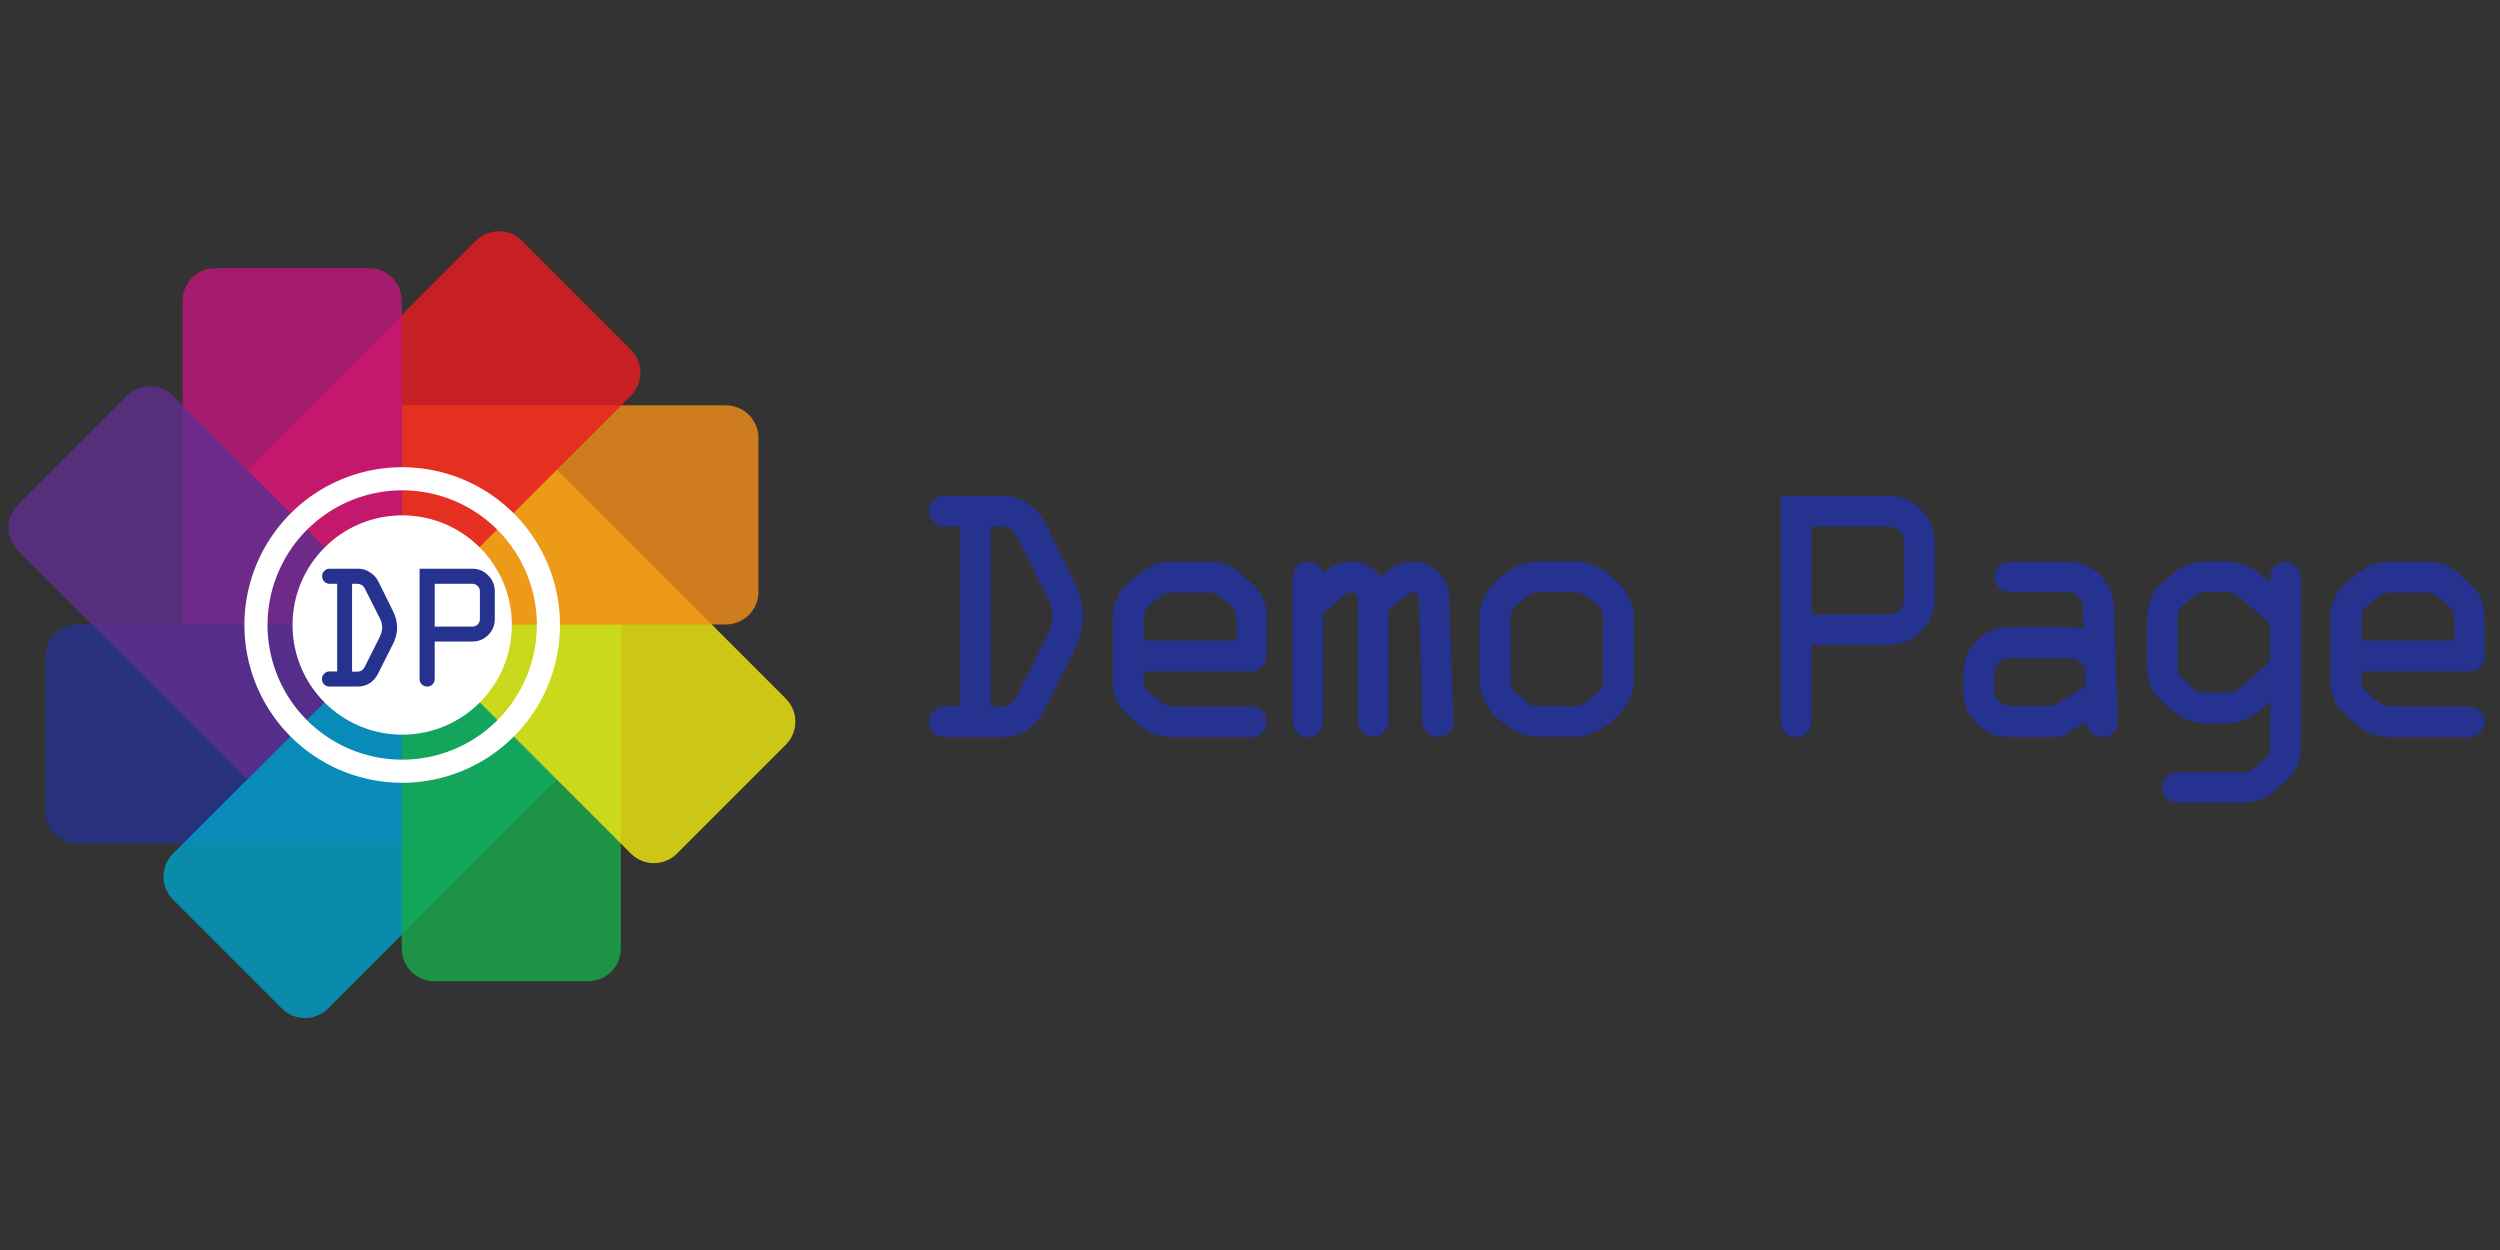 <svg width="160mm" height="80mm" version="1.1" viewBox="0 0 160 80" xml:space="preserve" xmlns="http://www.w3.org/2000/svg" xmlns:osb="http://www.openswatchbook.org/uri/2009/osb"><rect x="0" y="0" width="160" height="80" fill="#333333" stroke="none"/><g transform="matrix(1.036 0 0 1.036 -3.037 -4.99)"><g fill="#25328f" opacity=".998" stroke-width=".575" aria-label="Demo Page"><path d="m61.281 35.439h3.726q0.73 0.011 1.414 0.471 0.696 0.46 1.021 1.111l1.863 3.771q0.528 1.021 0.528 2.132 0 1.033-0.561 2.121l-1.874 3.726q-0.359 0.718-1.033 1.156-0.673 0.426-1.504 0.426h-3.603q-0.393 0-0.673-0.281-0.269-0.281-0.269-0.662 0-0.393 0.269-0.673 0.281-0.292 0.673-0.292h0.988v-11.1h-0.965q-0.393 0-0.673-0.281-0.269-0.292-0.269-0.685 0-0.382 0.269-0.662 0.281-0.281 0.673-0.281zm2.851 1.908v11.123h0.662q0.629 0 0.943-0.617l1.863-3.704q0.348-0.73 0.348-1.223 0-0.617-0.281-1.167l-1.931-3.838q-0.303-0.572-0.988-0.572z"/><path d="m81.188 43.071v2.278q0 0.382-0.281 0.662-0.281 0.281-0.662 0.281h-6.667v0.55q0 0.483 0.415 0.819l0.55 0.46q0.449 0.348 0.853 0.348h4.849q0.382 0 0.662 0.281 0.281 0.269 0.281 0.662 0 0.382-0.292 0.662-0.281 0.281-0.651 0.281h-4.972q-0.494 0-1.044-0.202-0.539-0.213-0.797-0.438l-0.842-0.741q-0.393-0.314-0.662-0.875-0.258-0.561-0.258-1.033v-4.321q0-0.37 0.281-0.999 0.292-0.629 0.73-0.976l0.786-0.617q0.774-0.629 1.717-0.629h2.649q0.999 0 1.886 0.831l0.707 0.673q0.763 0.685 0.763 2.043zm-7.587-0.146v1.459h5.724v-1.313q0-0.528-0.325-0.808l-0.55-0.483q-0.426-0.348-0.763-0.348h-2.368q-0.438 0-0.797 0.303l-0.55 0.46q-0.37 0.281-0.37 0.73z"/><path d="m82.79 49.412v-8.945q0-0.393 0.269-0.662 0.281-0.281 0.673-0.281 0.73 0 0.92 0.718 0.786-0.741 1.751-0.741 1.134 0 1.863 0.965 0.898-0.965 1.975-0.965 0.875 0 1.515 0.629 0.651 0.617 0.696 1.583l0.269 7.699q0 0.382-0.281 0.662-0.281 0.281-0.662 0.281-0.393 0-0.673-0.281-0.281-0.281-0.292-0.662l-0.224-7.396q-0.022-0.606-0.37-0.606-0.191 0-0.393 0.168l-1.122 0.943v6.891q0 0.382-0.281 0.651-0.269 0.269-0.662 0.269-0.382 0-0.662-0.269-0.281-0.281-0.281-0.673v-7.497q0-0.483-0.415-0.483-0.202 0-0.37 0.146l-1.358 1.145v6.712q0 0.382-0.269 0.662-0.269 0.281-0.651 0.281-0.393 0-0.685-0.281-0.281-0.281-0.281-0.662z"/><path d="m103.85 42.925v3.985q0 1.268-1.201 2.346-1.19 1.077-2.458 1.077h-2.211q-1.291 0-2.469-1.089-1.179-1.1-1.179-2.335v-3.985q0-1.235 1.145-2.323 1.156-1.1 2.503-1.1h2.211q1.268-0.022 2.458 1.055 1.201 1.077 1.201 2.368zm-7.61 0.079v3.816q0 0.516 0.37 0.819l0.707 0.606q0.236 0.202 0.662 0.202h2.189q0.483 0 0.875-0.348l0.572-0.505q0.348-0.269 0.348-0.752v-3.816q0-0.561-0.348-0.831l-0.662-0.528q-0.337-0.281-0.786-0.281h-1.953q-0.64 0-0.988 0.303l-0.64 0.55q-0.348 0.292-0.348 0.763z"/><path d="m112.93 49.412v-13.974h6.689q1.156 0 1.987 0.842 0.842 0.842 0.842 2.009v3.535q0 1.167-0.831 1.998-0.831 0.831-1.998 0.831h-4.781v4.759q0 0.393-0.281 0.673-0.269 0.269-0.662 0.269-0.404 0-0.685-0.269-0.281-0.281-0.281-0.673zm1.908-6.644h4.781q0.382 0 0.662-0.269 0.281-0.281 0.281-0.673v-3.535q0-0.393-0.281-0.662-0.281-0.281-0.662-0.281h-4.781z"/><path d="m127.07 43.553h3.693q0.303 0 0.875 0.135l-0.022-1.336q0-0.393-0.281-0.662-0.269-0.281-0.662-0.281h-3.58q-0.382 0-0.662-0.281-0.281-0.281-0.281-0.662 0-0.393 0.269-0.662 0.281-0.281 0.673-0.281h3.58q1.167 0 1.987 0.819 0.831 0.819 0.864 2.009l0.236 7.06q0 0.393-0.281 0.673-0.281 0.269-0.662 0.269-0.404 0-0.685-0.269-0.281-0.281-0.281-0.673l-1.594 0.943h-3.188q-1.19 0-2.02-0.831-0.831-0.831-0.831-2.02v-1.1q0-1.179 0.831-2.009 0.842-0.842 2.02-0.842zm4.714 3.67-0.056-0.797q-0.011-0.404-0.281-0.673-0.269-0.269-0.662-0.269h-3.715q-0.393 0-0.673 0.281-0.269 0.269-0.269 0.662v1.055q0 0.382 0.281 0.662 0.281 0.281 0.662 0.281h2.66z"/><path d="m141.52 54.396h-4.085q-0.393 0-0.673-0.269-0.269-0.269-0.269-0.673 0-0.393 0.269-0.662 0.281-0.269 0.673-0.269h4.085q0.37 0 0.696-0.281l0.64-0.55q0.325-0.247 0.325-0.651v-2.873q-1.324 1.336-2.582 1.336h-1.448q-1.122 0-2.02-0.774l-0.707-0.629q-0.348-0.292-0.606-0.853-0.247-0.561-0.247-1.1v-3.12q0-0.662 0.247-1.257 0.258-0.595 0.606-0.887l0.774-0.662q0.831-0.718 1.953-0.718h1.358q1.111 0 2.02 0.786l0.651 0.55-0.022-0.37q0-0.382 0.281-0.662 0.281-0.281 0.662-0.281 0.393 0 0.673 0.281 0.292 0.269 0.292 0.662v10.573q0 1.201-0.965 2.054l-0.763 0.662q-0.292 0.258-0.831 0.449-0.528 0.191-0.988 0.191zm-1.077-13.008h-1.268q-0.415 0-0.797 0.325l-0.584 0.483q-0.337 0.281-0.337 0.763v3.143q0 0.382 0.37 0.718l0.617 0.55q0.292 0.247 0.617 0.247h1.538q0.337 0 0.741-0.337l1.493-1.268q0.348-0.303 0.348-0.741v-1.425q0-0.516-0.393-0.842l-1.538-1.313q-0.325-0.303-0.808-0.303z"/><path d="m156.42 43.071v2.278q0 0.382-0.281 0.662-0.281 0.281-0.662 0.281h-6.667v0.55q0 0.483 0.415 0.819l0.55 0.46q0.449 0.348 0.853 0.348h4.849q0.382 0 0.662 0.281 0.281 0.269 0.281 0.662 0 0.382-0.292 0.662-0.281 0.281-0.651 0.281h-4.972q-0.494 0-1.044-0.202-0.539-0.213-0.797-0.438l-0.842-0.741q-0.393-0.314-0.662-0.875-0.258-0.561-0.258-1.033v-4.321q0-0.37 0.281-0.999 0.292-0.629 0.73-0.976l0.786-0.617q0.774-0.629 1.717-0.629h2.649q0.999 0 1.886 0.831l0.707 0.673q0.763 0.685 0.763 2.043zm-7.587-0.146v1.459h5.724v-1.313q0-0.528-0.325-0.808l-0.55-0.483q-0.426-0.348-0.763-0.348h-2.368q-0.438 0-0.797 0.303l-0.55 0.46q-0.37 0.281-0.37 0.73z"/></g></g><g transform="matrix(2.632 0 0 2.632 -311.5 -505.99)" fill-opacity=".8" stroke-width=".151"><path d="m120.25 207.43c-0.44 0-0.794 0.354-0.794 0.794v3.74c0 0.44 0.354 0.794 0.794 0.794h7.871v-5.328z" fill="#26338f"/><path d="m122.56 213c-0.311 0.311-0.311 0.812 0 1.123l2.645 2.645c0.311 0.311 0.812 0.311 1.123 0l5.566-5.566-3.767-3.767z" fill="#01a1c7"/><path d="m128.12 215.31c0 0.44 0.354 0.794 0.794 0.794h3.74c0.44 0 0.794-0.354 0.794-0.794v-7.871h-5.328z" fill="#17ab4a"/><path d="m133.69 213c0.311 0.311 0.812 0.311 1.123 0l2.645-2.645c0.311-0.311 0.311-0.812 0-1.123l-5.566-5.566-3.767 3.767z" fill="#f5eb11"/><path d="m136 207.43c0.44 0 0.794-0.354 0.794-0.794v-3.74c0-0.44-0.354-0.794-0.794-0.794h-7.871v5.328z" fill="#f58f19"/><path d="m133.69 201.87c0.311-0.311 0.311-0.812 0-1.123l-2.645-2.645c-0.311-0.311-0.812-0.311-1.123 0l-5.566 5.566 3.767 3.767z" fill="#eb1c21"/><path d="m128.12 199.56c0-0.44-0.354-0.794-0.794-0.794h-3.74c-0.44 0-0.794 0.354-0.794 0.794v7.871h5.328z" fill="#c2177d"/><path d="m122.56 201.87c-0.311-0.311-0.812-0.311-1.123 0l-2.645 2.645c-0.311 0.311-0.311 0.812 0 1.123l5.566 5.566 3.767-3.767z" fill="#612e8f"/></g><g><path d="m25.741 29.902a10.098 10.098 0 0 0-10.098 10.098 10.098 10.098 0 0 0 10.098 10.098 10.098 10.098 0 0 0 10.098-10.098 10.098 10.098 0 0 0-10.098-10.098zm0 1.48a8.618 8.618 0 0 1 8.618 8.618 8.618 8.618 0 0 1-8.618 8.618 8.618 8.618 0 0 1-8.618-8.618 8.618 8.618 0 0 1 8.618-8.618z" fill="#fff" stroke-width=".397"/><circle cx="25.741" cy="40" r="7.018" fill="#fff" stroke-width=".276"/><g fill="#25328f" stroke-width=".291" aria-label="DP"><path d="m21.091 36.398h1.884q0.369 0.006 0.715 0.238 0.352 0.233 0.516 0.562l0.942 1.907q0.267 0.516 0.267 1.078 0 0.522-0.284 1.072l-0.948 1.884q-0.182 0.363-0.522 0.584-0.34 0.216-0.76 0.216h-1.821q-0.199 0-0.34-0.142-0.136-0.142-0.136-0.335 0-0.199 0.136-0.34 0.142-0.148 0.34-0.148h0.499v-5.612h-0.488q-0.199 0-0.34-0.142-0.136-0.148-0.136-0.346 0-0.193 0.136-0.335 0.142-0.142 0.34-0.142zm1.441 0.965v5.623h0.335q0.318 0 0.477-0.312l0.942-1.872q0.176-0.369 0.176-0.618 0-0.312-0.142-0.59l-0.976-1.94q-0.153-0.289-0.499-0.289z"/><path d="m26.855 43.462v-7.064h3.382q0.584 0 1.004 0.426 0.426 0.426 0.426 1.016v1.787q0 0.59-0.42 1.01-0.42 0.42-1.01 0.42h-2.417v2.406q0 0.199-0.142 0.34-0.136 0.136-0.335 0.136-0.204 0-0.346-0.136-0.142-0.142-0.142-0.34zm0.965-3.359h2.417q0.193 0 0.335-0.136 0.142-0.142 0.142-0.34v-1.787q0-0.199-0.142-0.335-0.142-0.142-0.335-0.142h-2.417z"/></g></g></svg>
